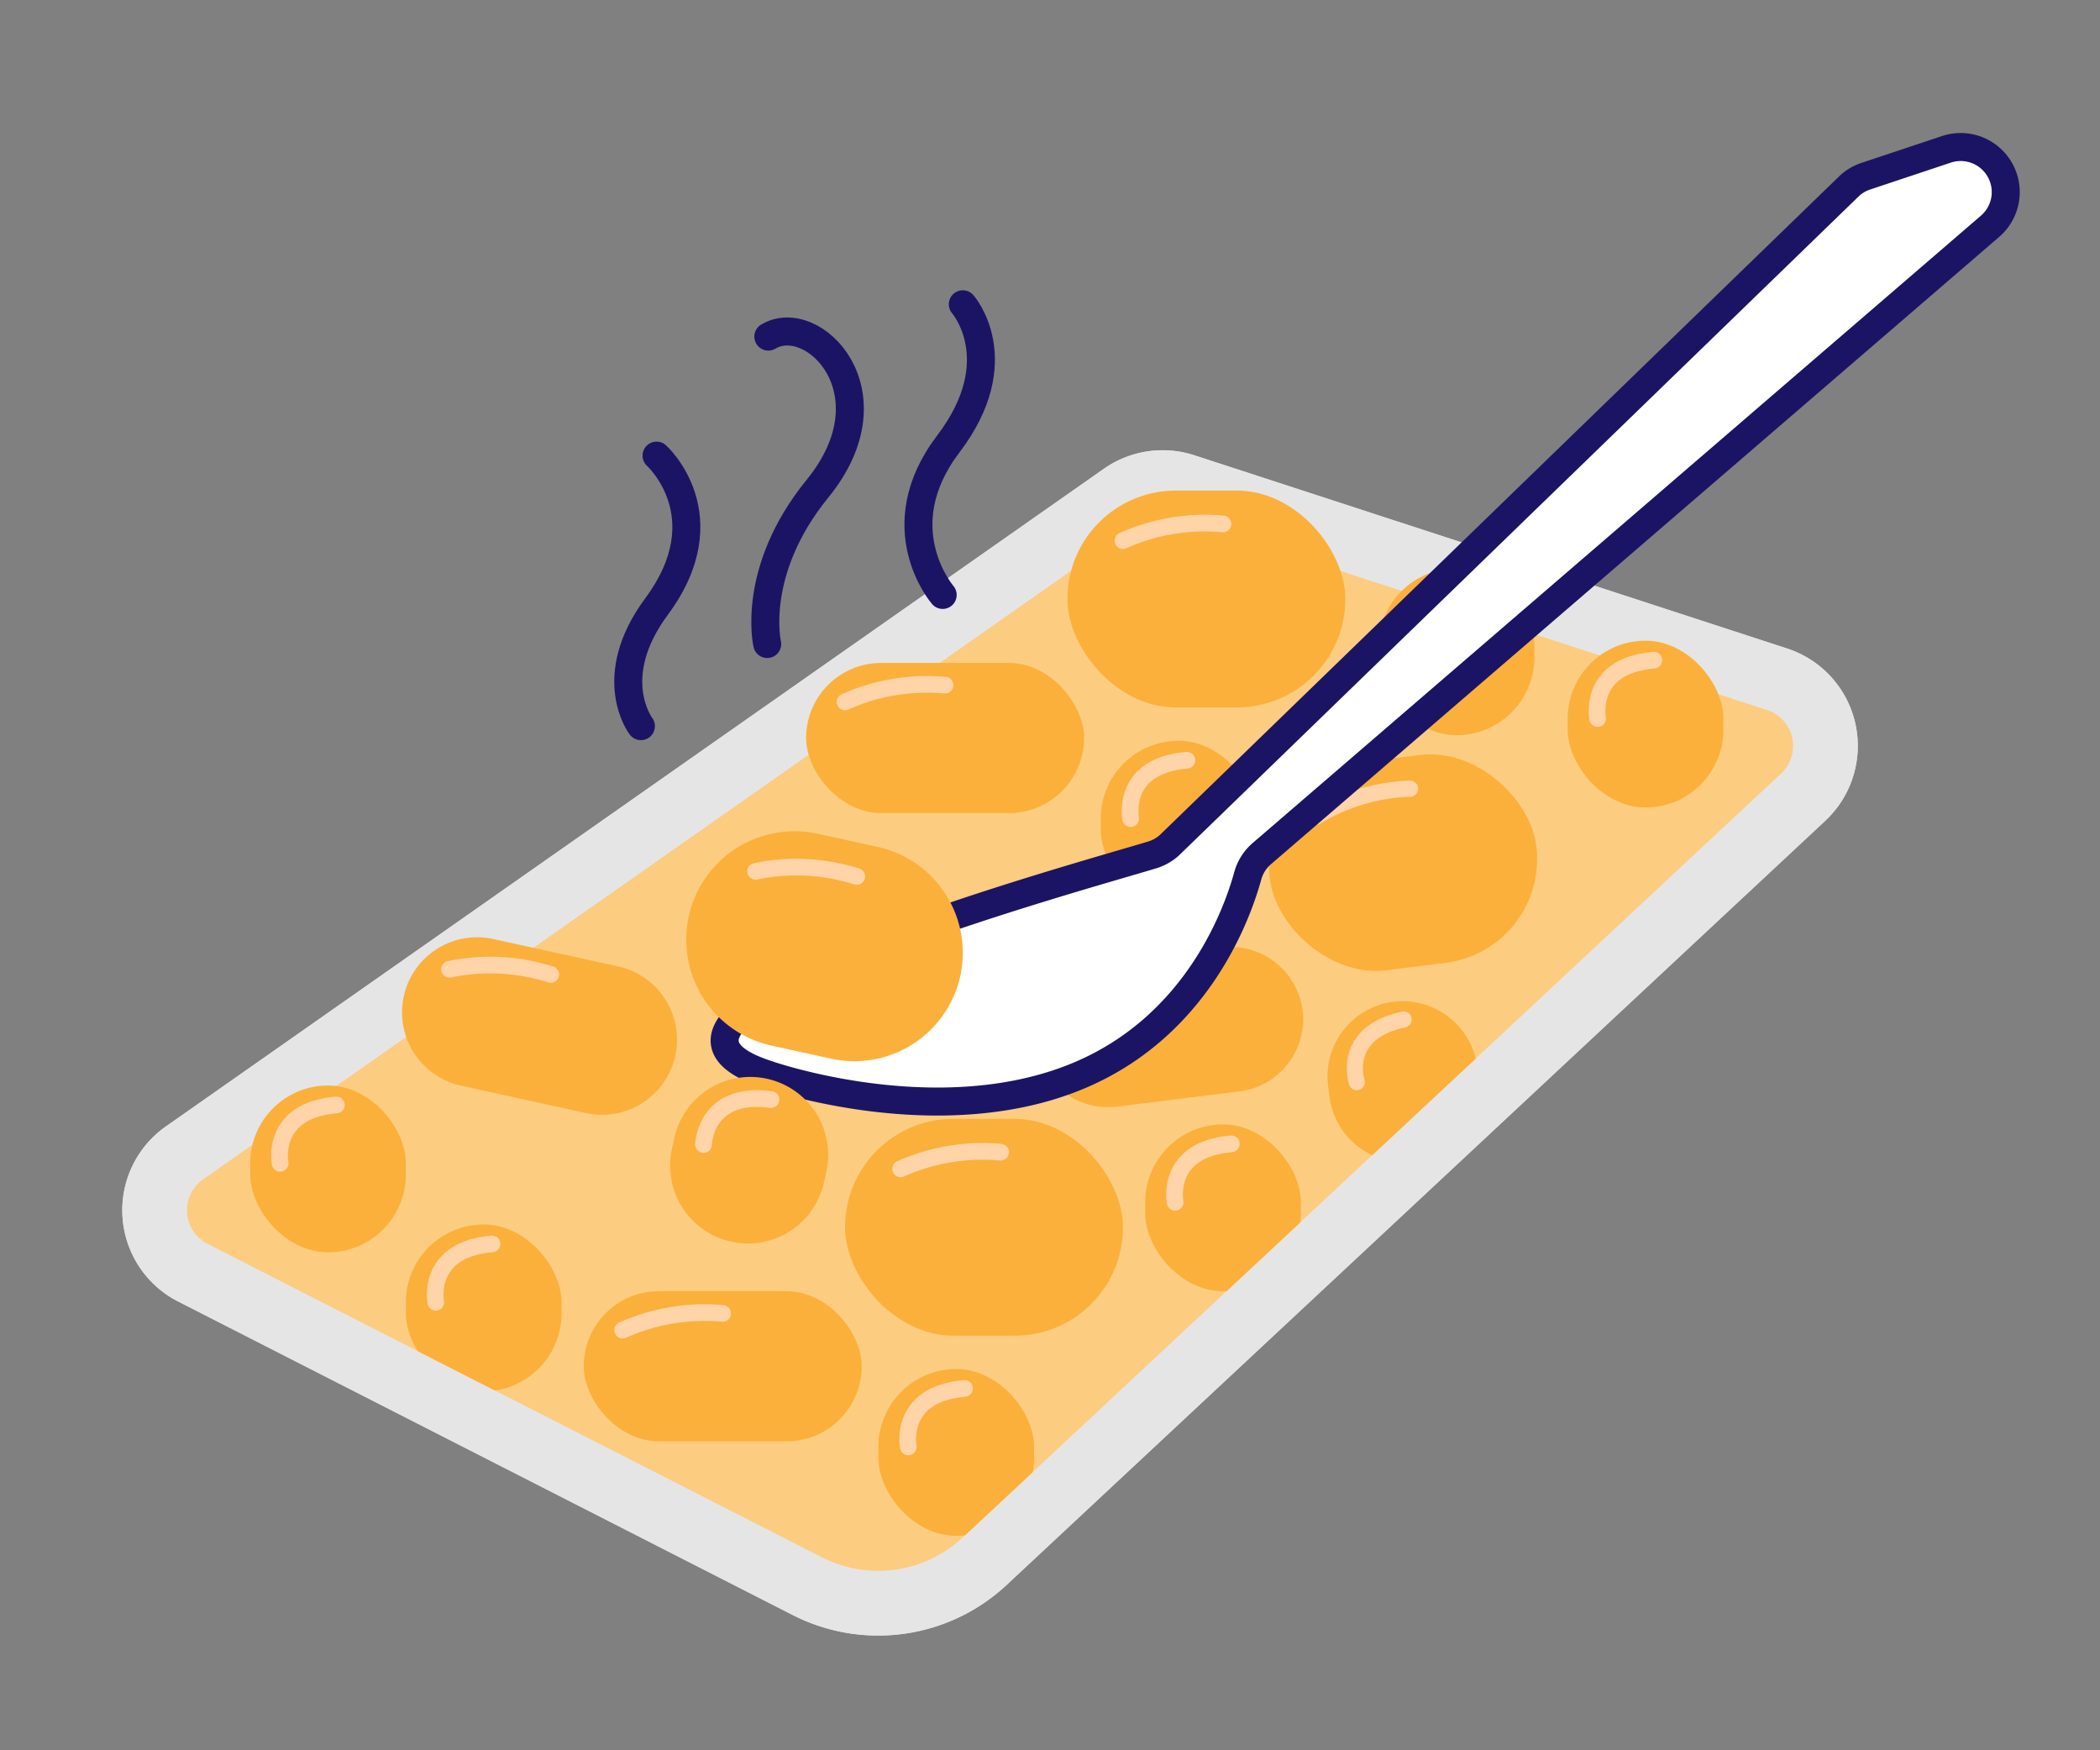 <svg id="Esiplaan" xmlns="http://www.w3.org/2000/svg" viewBox="0 0 600 500"><rect x="0" y="0" width="600" height="500" fill="#808080" stroke="none"/><defs><style>.cls-1{fill:#fccc80;}.cls-1,.cls-5{stroke:#e5e5e5;stroke-width:18.447px;}.cls-1,.cls-3,.cls-4,.cls-5,.cls-6,.cls-7{stroke-linecap:round;}.cls-1,.cls-5,.cls-6,.cls-7{stroke-linejoin:round;}.cls-2,.cls-3,.cls-4{fill:#fbb03b;}.cls-3,.cls-4{stroke:#ffd4a9;stroke-miterlimit:10;}.cls-3{stroke-width:4.765px;}.cls-4{stroke-width:4.602px;}.cls-5,.cls-7{fill:none;}.cls-6{fill:#fff;}.cls-6,.cls-7{stroke:#1b1464;stroke-width:8px;}</style></defs><path class="cls-1" d="M55.092,363.584l175.572,89.553a44.565,44.565,0,0,0,50.657-7.12l233.892-218.299a20.03,20.03,0,0,0-7.46-33.687L338.386,138.83A20.03,20.03,0,0,0,320.681,141.473L52.695,329.339A20.03,20.03,0,0,0,55.092,363.584Z"/><rect class="cls-2" x="166.786" y="368.855" width="79.414" height="42.884" rx="21.442"/><rect class="cls-2" x="241.436" y="319.618" width="79.414" height="61.943" rx="30.972"/><rect class="cls-2" x="250.965" y="391.091" width="44.472" height="47.649" rx="22.236"/><path class="cls-3" d="M177.904,379.973a57.165,57.165,0,0,1,28.558-4.765"/><path class="cls-3" d="M257.319,333.913a57.165,57.165,0,0,1,28.558-4.765"/><path class="cls-3" d="M259.513,413.327s-2.989-15.089,16.071-16.677"/><path class="cls-2" d="M316.435,272.68h35.286a20.711,20.711,0,0,1,20.711,20.711v0a20.711,20.711,0,0,1-20.711,20.711H316.435a20.711,20.711,0,0,1-20.711-20.711v0A20.711,20.711,0,0,1,316.435,272.68Z" transform="translate(-33.697 43.535) rotate(-7.099)"/><rect class="cls-2" x="362.537" y="216.504" width="76.708" height="59.832" rx="29.916" transform="translate(-27.38 51.432) rotate(-7.099)"/><path class="cls-2" d="M400.957,286.013h0a21.478,21.478,0,0,1,21.478,21.478v3.068A21.478,21.478,0,0,1,400.957,332.038h0a21.478,21.478,0,0,1-21.478-21.478v-3.068a21.478,21.478,0,0,1,21.478-21.478Z" transform="translate(-35.117 51.92) rotate(-7.099)"/><path class="cls-4" d="M305.442,286.908a55.217,55.217,0,0,1,26.805-7.976"/><path class="cls-4" d="M376.064,233.279a55.217,55.217,0,0,1,26.805-7.976"/><path class="cls-4" d="M387.647,309.137s-4.666-14.106,13.413-17.904"/><rect class="cls-2" x="314.497" y="211.615" width="44.472" height="47.649" rx="22.236"/><path class="cls-3" d="M323.045,233.851s-2.989-15.089,16.071-16.677"/><rect class="cls-2" x="327.203" y="321.207" width="44.472" height="47.649" rx="22.236"/><path class="cls-3" d="M335.751,343.443s-2.989-15.089,16.071-16.677"/><rect class="cls-2" x="115.961" y="349.796" width="44.472" height="47.649" rx="22.236"/><path class="cls-3" d="M124.509,372.032s-2.989-15.089,16.071-16.677"/><path class="cls-5" d="M55.092,363.584l175.572,89.553a44.565,44.565,0,0,0,50.657-7.12l233.892-218.299a20.03,20.03,0,0,0-7.46-33.687L338.386,138.83A20.03,20.03,0,0,0,320.681,141.473L52.695,329.339A20.03,20.03,0,0,0,55.092,363.584Z"/><rect class="cls-2" x="230.318" y="189.379" width="79.414" height="42.884" rx="21.442"/><rect class="cls-2" x="304.967" y="140.142" width="79.414" height="61.943" rx="30.972"/><path class="cls-3" d="M241.436,200.497a57.165,57.165,0,0,1,28.558-4.765"/><path class="cls-3" d="M320.85,154.437a57.165,57.165,0,0,1,28.558-4.765"/><rect class="cls-2" x="447.913" y="183.026" width="44.472" height="47.649" rx="22.236"/><path class="cls-3" d="M456.46,205.262s-2.989-15.089,16.071-16.677"/><rect class="cls-2" x="71.489" y="310.089" width="44.472" height="47.649" rx="22.236"/><path class="cls-3" d="M80.037,332.325s-2.989-15.089,16.071-16.677"/><rect class="cls-2" x="393.911" y="162.378" width="44.472" height="47.649" rx="22.236"/><path class="cls-3" d="M402.459,184.614s-2.989-15.089,16.071-16.677"/><path class="cls-6" d="M572.499,51.091a12.878,12.878,0,0,0-16.382-8.43l-23.062,7.687A12.872,12.872,0,0,0,528.505,53L334.103,241.457a12.825,12.825,0,0,1-4.835,2.743C308.476,250.577,164.976,289.326,219.2,306.912c0,0,49.503,17.471,89.871,0,33.234-14.383,44.49-45.99,47.43-56.714a12.837,12.837,0,0,1,4.01-6.338L568.594,64.636A12.879,12.879,0,0,0,572.499,51.091Z"/><path class="cls-2" d="M135.888,271.658h36.531A21.442,21.442,0,0,1,193.86,293.1v0a21.442,21.442,0,0,1-21.442,21.442H135.888A21.442,21.442,0,0,1,114.446,293.1v0a21.442,21.442,0,0,1,21.442-21.442Z" transform="translate(66.362 -26.217) rotate(12.369)"/><path class="cls-2" d="M226.84,239.333h17.471a30.972,30.972,0,0,1,30.972,30.972v0a30.972,30.972,0,0,1-30.972,30.972H226.84a30.972,30.972,0,0,1-30.972-30.972v-0a30.972,30.972,0,0,1,30.972-30.972Z" transform="translate(63.369 -44.187) rotate(12.369)"/><path class="cls-2" d="M214.039,307.612h0a22.236,22.236,0,0,1,22.236,22.236v3.177a22.236,22.236,0,0,1-22.236,22.236h0a22.236,22.236,0,0,1-22.236-22.236v-3.177a22.236,22.236,0,0,1,22.236-22.236Z" transform="translate(75.963 -38.155) rotate(12.369)"/><path class="cls-3" d="M128.439,276.892a57.165,57.165,0,0,1,28.916,1.463"/><path class="cls-3" d="M215.876,248.912a57.165,57.165,0,0,1,28.916,1.463"/><path class="cls-3" d="M201.009,326.953s.313-15.379,19.27-12.847"/><path class="cls-7" d="M219.52,96.158c12.774-7.664,36.405,15.967,14.051,43.431-19.211,23.602-14.371,44.389-14.371,44.389"/><path class="cls-7" d="M269.338,169.952s-16.606-19.161,1.597-43.112,4.152-39.918,4.152-39.918"/><path class="cls-7" d="M187.586,130.156s19.161,17.245,0,43.112c-15.055,20.324-4.471,34.17-4.471,34.17"/></svg>